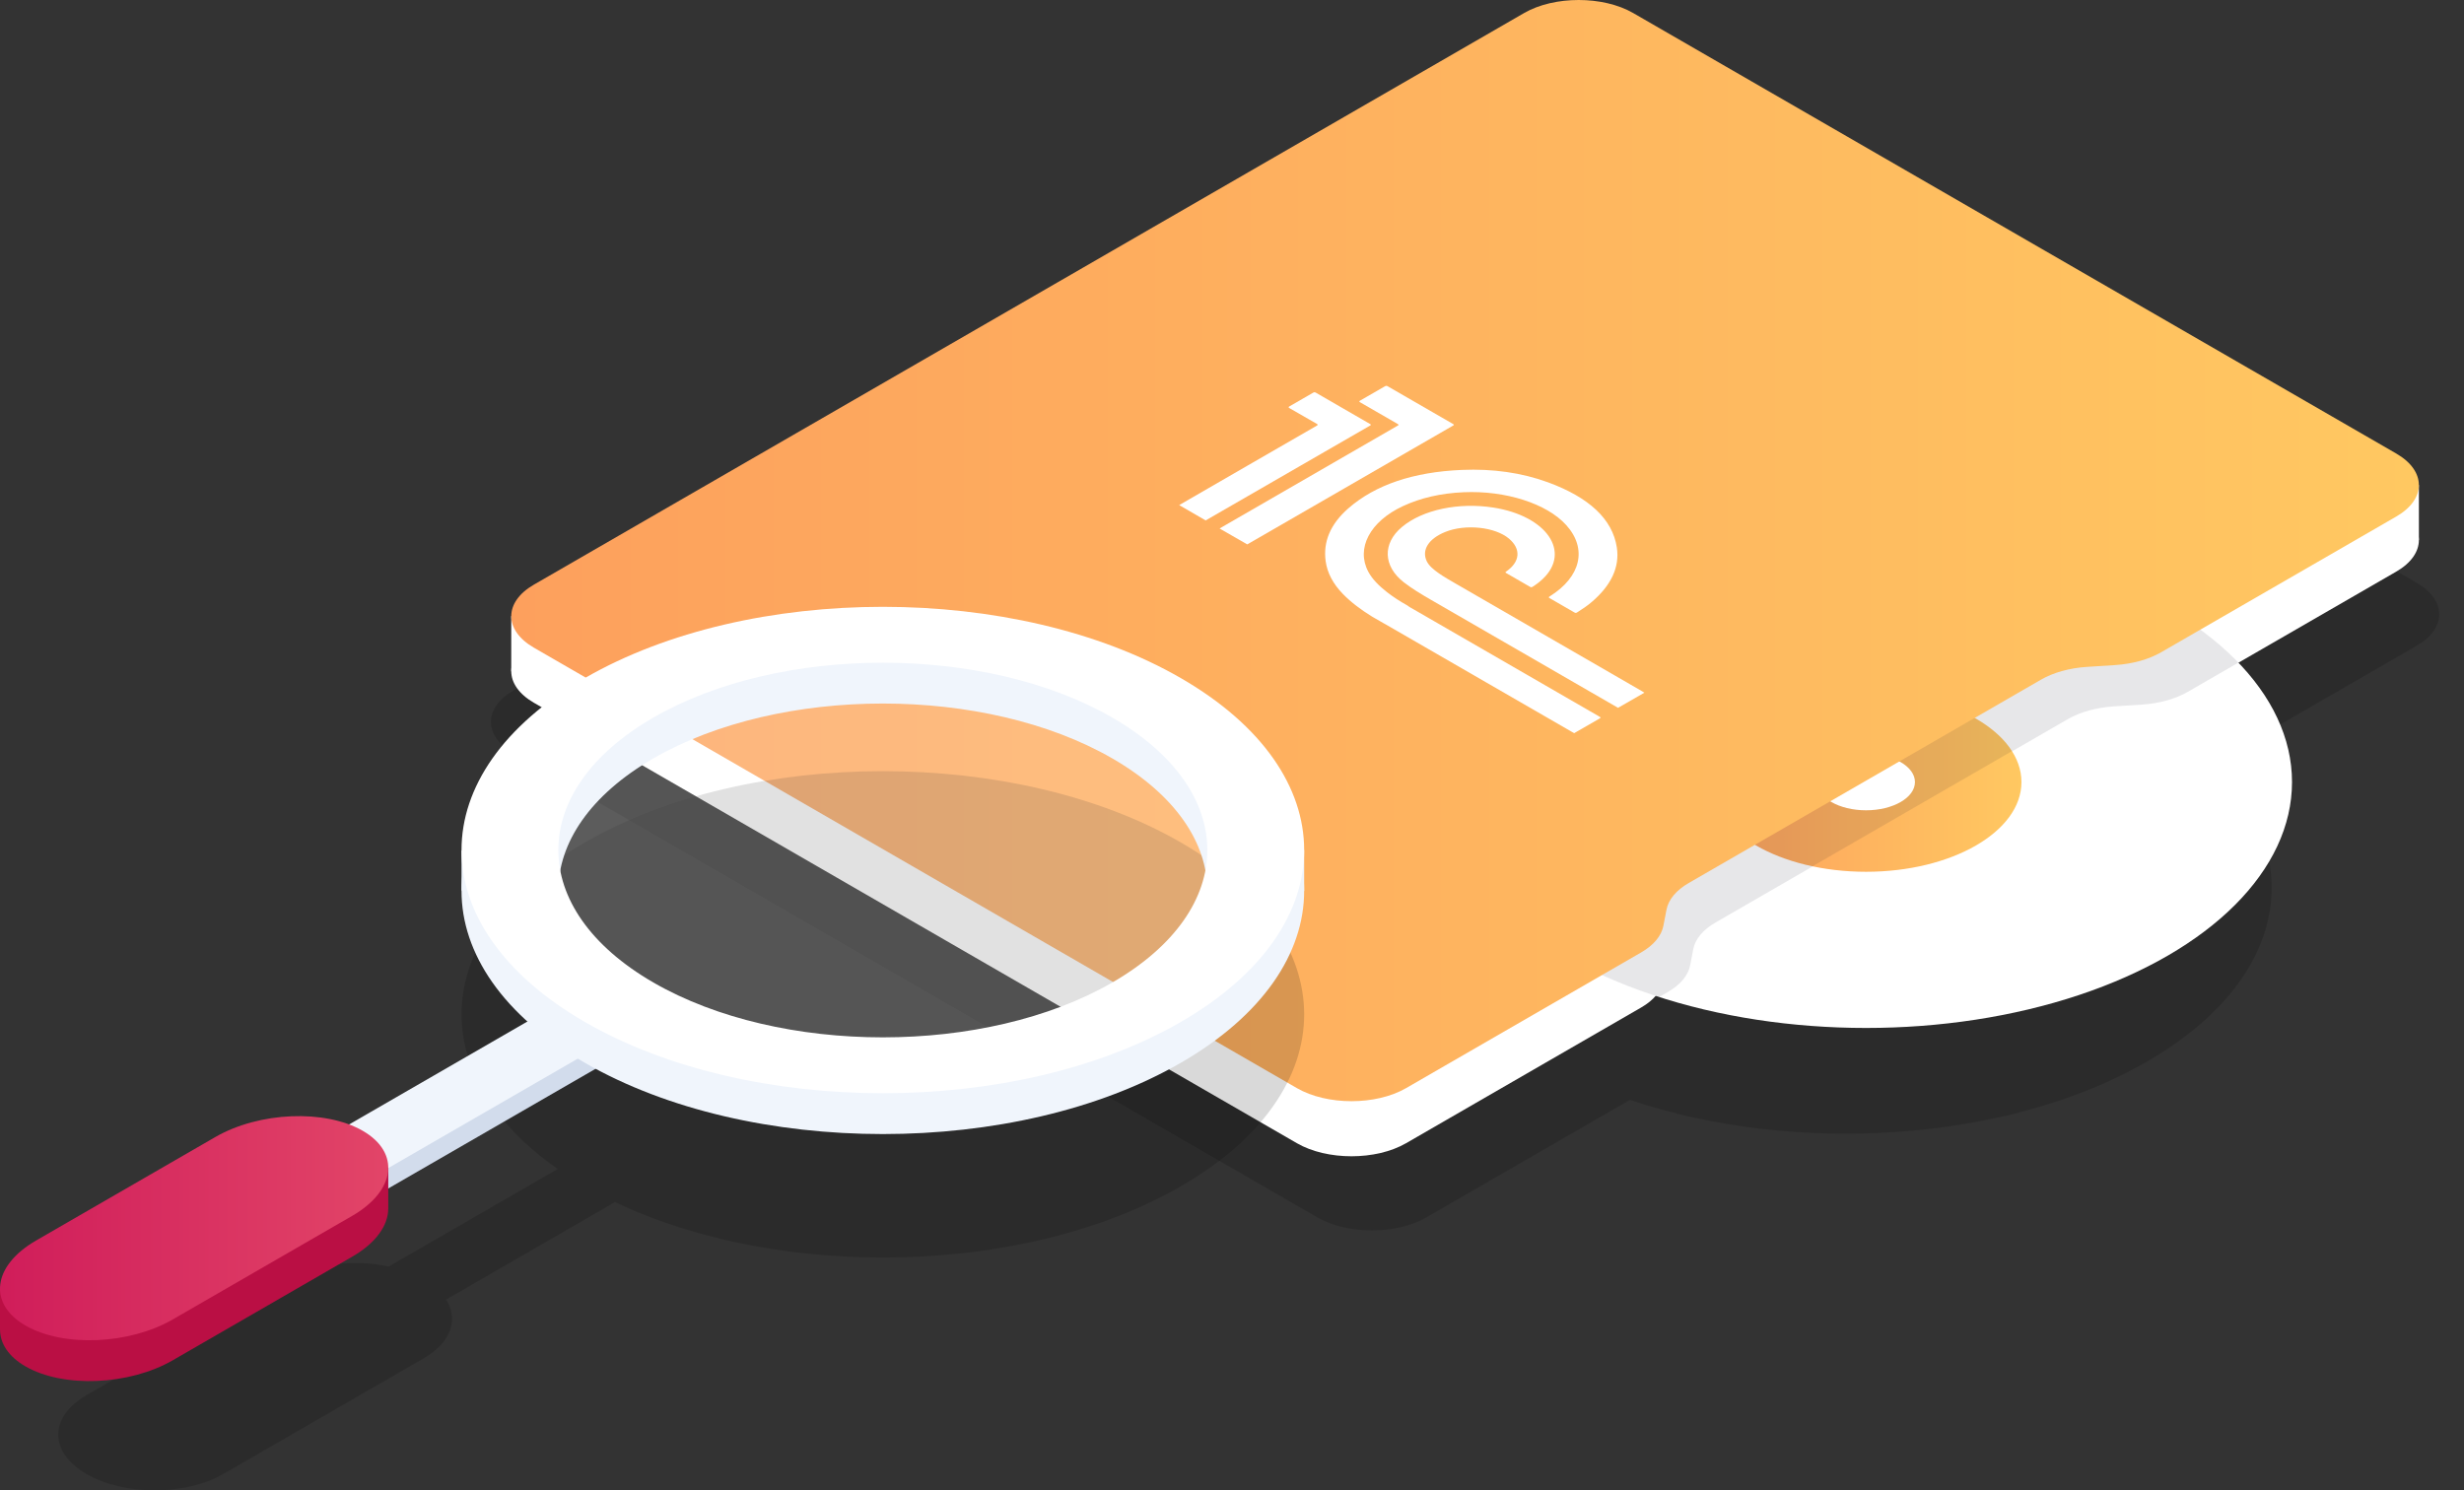 <?xml version="1.0" encoding="UTF-8"?> <!-- Generator: Adobe Illustrator 23.0.3, SVG Export Plug-In . SVG Version: 6.00 Build 0) --> <svg xmlns="http://www.w3.org/2000/svg" xmlns:xlink="http://www.w3.org/1999/xlink" id="Слой_1" x="0px" y="0px" viewBox="0 0 378.92 229.233" style="enable-background:new 0 0 378.92 229.233;" xml:space="preserve"><rect x="0" y="0" width="378.92" height="229.233" fill="#333333" stroke="none"/> <style type="text/css"> .st0{opacity:0.15;} .st1{fill:#FFFFFF;} .st2{clip-path:url(#SVGID_2_);fill:#0B0D23;fill-opacity:0.1;} .st3{clip-path:url(#SVGID_5_);fill:#0B0D23;fill-opacity:0.1;} .st4{fill:url(#SVGID_6_);} .st5{fill:#D2DCEC;} .st6{fill:#F0F5FC;} .st7{fill:#BA0F44;} .st8{fill:url(#SVGID_7_);} .st9{opacity:0.2;fill:#FFFFFF;} </style> <g> <path class="st0" d="M371.637,89.635l-6.26-3.614h-0L248.028,18.269 c-4.633-2.675-12.145-2.675-16.779,0L78.968,106.19 c-4.633,2.675-4.634,7.012-0,9.687l6.26,3.614 c0,0,0,0,0,0l117.349,67.751 c4.633,2.675,12.145,2.675,16.779-0l31.301-18.071 c25.108,8.525,57.944,6.566,79.499-5.878c21.555-12.445,24.948-31.403,10.183-45.899 l31.3-18.071C376.27,96.647,376.27,92.31,371.637,89.635z"></path> <g id="_x31_c_x5F_box_5_"> <path class="st1" d="M332.334,108.799l36.172-20.884c4.633-2.675,4.633-7.012,0-9.687 L251.158,10.477c-4.633-2.675-12.145-2.675-16.779,0L82.098,98.397 c-4.633,2.675-4.633,7.012-0,9.687l117.349,67.751 c4.633,2.675,12.145,2.675,16.779-0l36.172-20.884 c1.905-1.1,3.105-2.541,3.402-4.087l0.478-2.484 c0.298-1.546,1.497-2.987,3.402-4.087l54.194-31.289 c1.905-1.1,4.402-1.793,7.079-1.964l4.302-0.276 C327.933,110.592,330.429,109.899,332.334,108.799z"></path> <rect x="78.622" y="94.756" class="st1" width="8.191" height="8.497"></rect> <rect x="363.791" y="74.605" class="st1" width="8.191" height="8.457"></rect> <g id="cd_4_"> <g> <defs> <ellipse id="SVGID_1_" cx="286.962" cy="120.285" rx="65.51" ry="37.822"></ellipse> </defs> <use xlink:href="#SVGID_1_" style="overflow:visible;fill:#FFFFFF;"></use> <clipPath id="SVGID_2_"> <use xlink:href="#SVGID_1_" style="overflow:visible;"></use> </clipPath> <path id="shadow_20_" class="st2" d="M336.45,106.406l36.172-20.884 c4.633-2.675,4.633-7.012,0-9.687L255.274,8.084 c-4.633-2.675-12.145-2.675-16.779,0L86.213,96.004 c-4.633,2.675-4.633,7.012-0,9.687l117.349,67.751 c4.633,2.675,12.145,2.675,16.779-0l36.172-20.884 c1.905-1.1,3.105-2.541,3.402-4.087l0.478-2.484 c0.298-1.546,1.497-2.987,3.402-4.087l54.194-31.289 c1.905-1.1,4.402-1.793,7.079-1.964l4.302-0.276 C332.048,108.199,334.545,107.506,336.45,106.406z"></path> </g> <g> <defs> <ellipse id="SVGID_3_" cx="286.962" cy="120.285" rx="23.902" ry="13.8"></ellipse> </defs> <linearGradient id="SVGID_4_" gradientUnits="userSpaceOnUse" x1="263.06" y1="120.285" x2="310.865" y2="120.285"> <stop offset="0" style="stop-color:#FDA05D"></stop> <stop offset="1" style="stop-color:#FFC861"></stop> </linearGradient> <use xlink:href="#SVGID_3_" style="overflow:visible;fill:url(#SVGID_4_);"></use> <clipPath id="SVGID_5_"> <use xlink:href="#SVGID_3_" style="overflow:visible;"></use> </clipPath> <path id="shadow_15_" class="st3" d="M339.272,104.741l36.172-20.884 c4.633-2.675,4.633-7.012,0-9.687L258.096,6.418 c-4.633-2.675-12.145-2.675-16.779,0L89.035,94.338 c-4.633,2.675-4.633,7.012-0,9.687l117.349,67.751 c4.633,2.675,12.145,2.675,16.779-0l36.172-20.884 c1.905-1.1,3.105-2.541,3.402-4.087l0.478-2.484 c0.298-1.546,1.497-2.987,3.402-4.087l54.194-31.289 c1.905-1.1,4.402-1.793,7.079-1.964l4.302-0.276 C334.871,106.533,337.367,105.841,339.272,104.741z"></path> </g> <ellipse class="st1" cx="286.962" cy="120.285" rx="7.525" ry="4.344"></ellipse> </g> <g id="box_5_"> <linearGradient id="SVGID_6_" gradientUnits="userSpaceOnUse" x1="78.622" y1="84.686" x2="371.982" y2="84.686"> <stop offset="0" style="stop-color:#FDA05D"></stop> <stop offset="1" style="stop-color:#FFC861"></stop> </linearGradient> <path class="st4" d="M332.334,100.329l36.172-20.884 c4.633-2.675,4.633-7.012,0-9.687L251.158,2.006 c-4.633-2.675-12.145-2.675-16.779,0L82.098,89.926 c-4.633,2.675-4.633,7.012-0,9.687l117.349,67.751 c4.633,2.675,12.145,2.675,16.779-0l36.172-20.884 c1.905-1.1,3.105-2.541,3.402-4.087l0.478-2.484 c0.298-1.546,1.497-2.987,3.402-4.087l54.194-31.289 c1.905-1.1,4.402-1.793,7.079-1.964l4.302-0.276 C327.933,102.121,330.429,101.429,332.334,100.329z"></path> <g> <g> <path class="st1" d="M211.586,95.174c-0.102-0.059-0.205-0.118-0.307-0.177 c-0.102-0.059-0.204-0.118-0.306-0.177c-1.707-1.056-3.222-2.196-4.449-3.456 c-1.533-1.573-2.419-3.266-2.663-5.065c-0.397-2.931,0.69-5.667,3.503-8.123 c4.125-3.601,9.974-5.582,17.435-5.9c4.762-0.203,9.232,0.43,13.265,1.911 c6.343,2.329,9.913,5.682,10.576,10.009c0.468,3.052-0.89,5.857-3.863,8.396 c-0.662,0.566-1.427,1.085-2.224,1.588c-0.163,0.103-0.26,0.122-0.449,0.011 c-1.261-0.738-2.532-1.471-3.81-2.2c-0.173-0.099-0.151-0.153,0.003-0.249 c4.829-3.006,5.84-7.349,2.563-10.98c-2.993-3.317-9.339-5.343-15.796-5.054 c-3.49,0.156-6.591,0.869-9.314,2.135c-5.08,2.363-7.252,6.493-5.329,10.093 c0.611,1.145,1.627,2.159,2.846,3.116c0.952,0.748,2.021,1.435,3.174,2.08 c0.294,0.239,0.678,0.431,1.034,0.637 c9.46,5.465,18.923,10.927,28.385,16.39c0.372,0.215,0.373,0.215-0.012,0.436 c-1.255,0.722-2.51,1.444-3.766,2.167c-0.122-0.067-0.245-0.134-0.365-0.202 c-9.556-5.517-19.111-11.033-28.667-16.55 c-0.111-0.064-0.226-0.125-0.339-0.188c-0.188-0.108-0.375-0.217-0.563-0.325 C211.961,95.39,211.774,95.282,211.586,95.174z"></path> <path class="st1" d="M252.877,106.54c-1.348,0.775-2.696,1.55-4.045,2.325 c-0.095-0.053-0.192-0.106-0.286-0.16c-9.53-5.502-19.061-11.003-28.588-16.507 c-1.439-0.831-2.839-1.681-4.064-2.628c-3.193-2.467-3.332-5.992-0.289-8.523 c3.189-2.653,8.708-3.82,14.075-2.976c8.163,1.284,11.966,6.81,7.561,10.982 c-0.453,0.429-0.97,0.828-1.56,1.198c-0.153,0.096-0.237,0.095-0.394,0.003 c-1.212-0.707-2.432-1.411-3.656-2.111c-0.149-0.085-0.167-0.131-0.019-0.232 c2.161-1.482,2.331-3.466,0.447-5.062c-2.138-1.811-6.71-2.29-9.816-1.028 c-2.541,1.032-3.648,2.754-2.846,4.475c0.332,0.711,1.052,1.304,1.851,1.867 c0.819,0.577,1.74,1.099,2.651,1.625 c9.55,5.52,19.107,11.035,28.662,16.552 C252.672,106.404,252.772,106.473,252.877,106.54z"></path> <path class="st1" d="M191.802,83.73c-1.415-0.813-2.83-1.626-4.245-2.44 c0.107-0.066,0.21-0.134,0.321-0.198 c8.985-5.188,17.97-10.376,26.955-15.563 c0.332-0.192,0.332-0.192-0.011-0.39c-1.875-1.083-3.748-2.167-5.63-3.246 c-0.194-0.111-0.22-0.172-0.009-0.291c1.264-0.717,2.515-1.442,3.761-2.169 c0.174-0.102,0.271-0.132,0.478-0.012c3.334,1.934,6.675,3.863,10.026,5.787 c0.248,0.142,0.104,0.197-0.056,0.29 c-9.243,5.334-18.483,10.67-27.724,16.005 C194.38,82.245,193.09,82.987,191.802,83.73z"></path> <path class="st1" d="M185.408,80.045c-1.357-0.786-2.713-1.572-4.07-2.359 c3.528-2.038,7.056-4.076,10.584-6.114c3.52-2.033,7.039-4.066,10.566-6.095 c0.199-0.115,0.208-0.177,0.003-0.293c-1.398-0.797-2.779-1.604-4.178-2.401 c-0.201-0.114-0.203-0.176-0.001-0.291c1.212-0.688,2.412-1.383,3.607-2.081 c0.171-0.1,0.264-0.114,0.45-0.006c2.764,1.603,5.536,3.202,8.308,4.8 c0.144,0.083,0.224,0.134,0.031,0.245 c-8.428,4.859-16.851,9.721-25.274,14.582 C185.428,80.037,185.418,80.041,185.408,80.045z"></path> </g> </g> </g> </g> <path class="st0" d="M89.95,129.566c25.302-14.608,66.326-14.608,91.63,0.001 c25.303,14.609,25.304,38.294,0.001,52.902 c-23.814,13.749-61.551,14.553-87.004,2.421l-25.969,14.993 c1.931,3.041,0.798,6.585-3.43,9.026L34.329,226.719 c-5.805,3.352-15.217,3.351-21.022-0l0,0 c-5.805-3.352-5.805-8.786-0-12.137l30.849-17.811 c4.228-2.441,10.365-3.095,15.633-1.981l25.969-14.993 C64.743,165.102,66.136,143.315,89.95,129.566z"></path> <g> <g> <polygon class="st5" points="48.453,179.108 57.274,184.2 98.89,160.173 90.069,155.081 "></polygon> <polygon class="st6" points="48.453,175.968 57.274,181.06 98.89,157.033 90.069,151.941 "></polygon> </g> <g> <path class="st7" d="M0,198.182h2.165v1.513c0.87-0.929,1.995-1.814,3.38-2.614 l27.596-15.933c6.703-3.87,16.844-4.291,22.649-0.939 c0.674,0.389,1.256,0.813,1.754,1.262v-1.924h2.165v6.315h-0.005 c0.013,2.578-1.862,5.299-5.541,7.423l-27.596,15.933 c-6.703,3.87-16.844,4.29-22.649,0.939l0,0 c-2.623-1.514-3.908-3.54-3.915-5.662H0V198.182z"></path> <linearGradient id="SVGID_7_" gradientUnits="userSpaceOnUse" x1="0" y1="188.903" x2="59.709" y2="188.903"> <stop offset="0" style="stop-color:#D01D5A"></stop> <stop offset="1" style="stop-color:#E24568"></stop> </linearGradient> <path class="st8" d="M3.919,203.877l0,0c5.805,3.352,15.946,2.931,22.649-0.939 l27.596-15.933c6.703-3.87,7.431-9.725,1.626-13.076l-0-0 c-5.805-3.352-15.946-2.931-22.649,0.939L5.545,190.801 C-1.158,194.671-1.886,200.525,3.919,203.877z"></path> </g> <g> <ellipse class="st9" cx="135.766" cy="130.74" rx="53.672" ry="30.987"></ellipse> <path class="st6" d="M181.58,110.569c25.303,14.609,25.304,38.294,0.001,52.902 s-66.326,14.608-91.63-0.001s-25.304-38.294-0.001-52.902 S156.277,95.961,181.58,110.569z M100.478,157.393 c19.489,11.252,51.087,11.252,70.575,0.001 c19.489-11.252,19.488-29.495-0.001-40.747s-51.087-11.252-70.575-0.001 S80.989,146.141,100.478,157.393z"></path> <rect x="197.121" y="130.74" transform="matrix(-1 -1.224647e-16 1.224647e-16 -1 397.679 267.76)" class="st6" width="3.436" height="6.28"></rect> <rect x="70.974" y="130.822" transform="matrix(-1 -1.224647e-16 1.224647e-16 -1 145.384 267.796)" class="st6" width="3.436" height="6.152"></rect> <path class="st1" d="M181.58,104.289c25.303,14.609,25.304,38.294,0.001,52.902 s-66.326,14.608-91.63-0.001s-25.304-38.294-0.001-52.902 S156.277,89.68,181.58,104.289z M100.478,151.113 c19.489,11.252,51.087,11.252,70.575,0.001 c19.489-11.252,19.488-29.495-0.001-40.747s-51.087-11.252-70.575-0.001 S80.989,139.861,100.478,151.113z"></path> </g> </g> </g> </svg> 